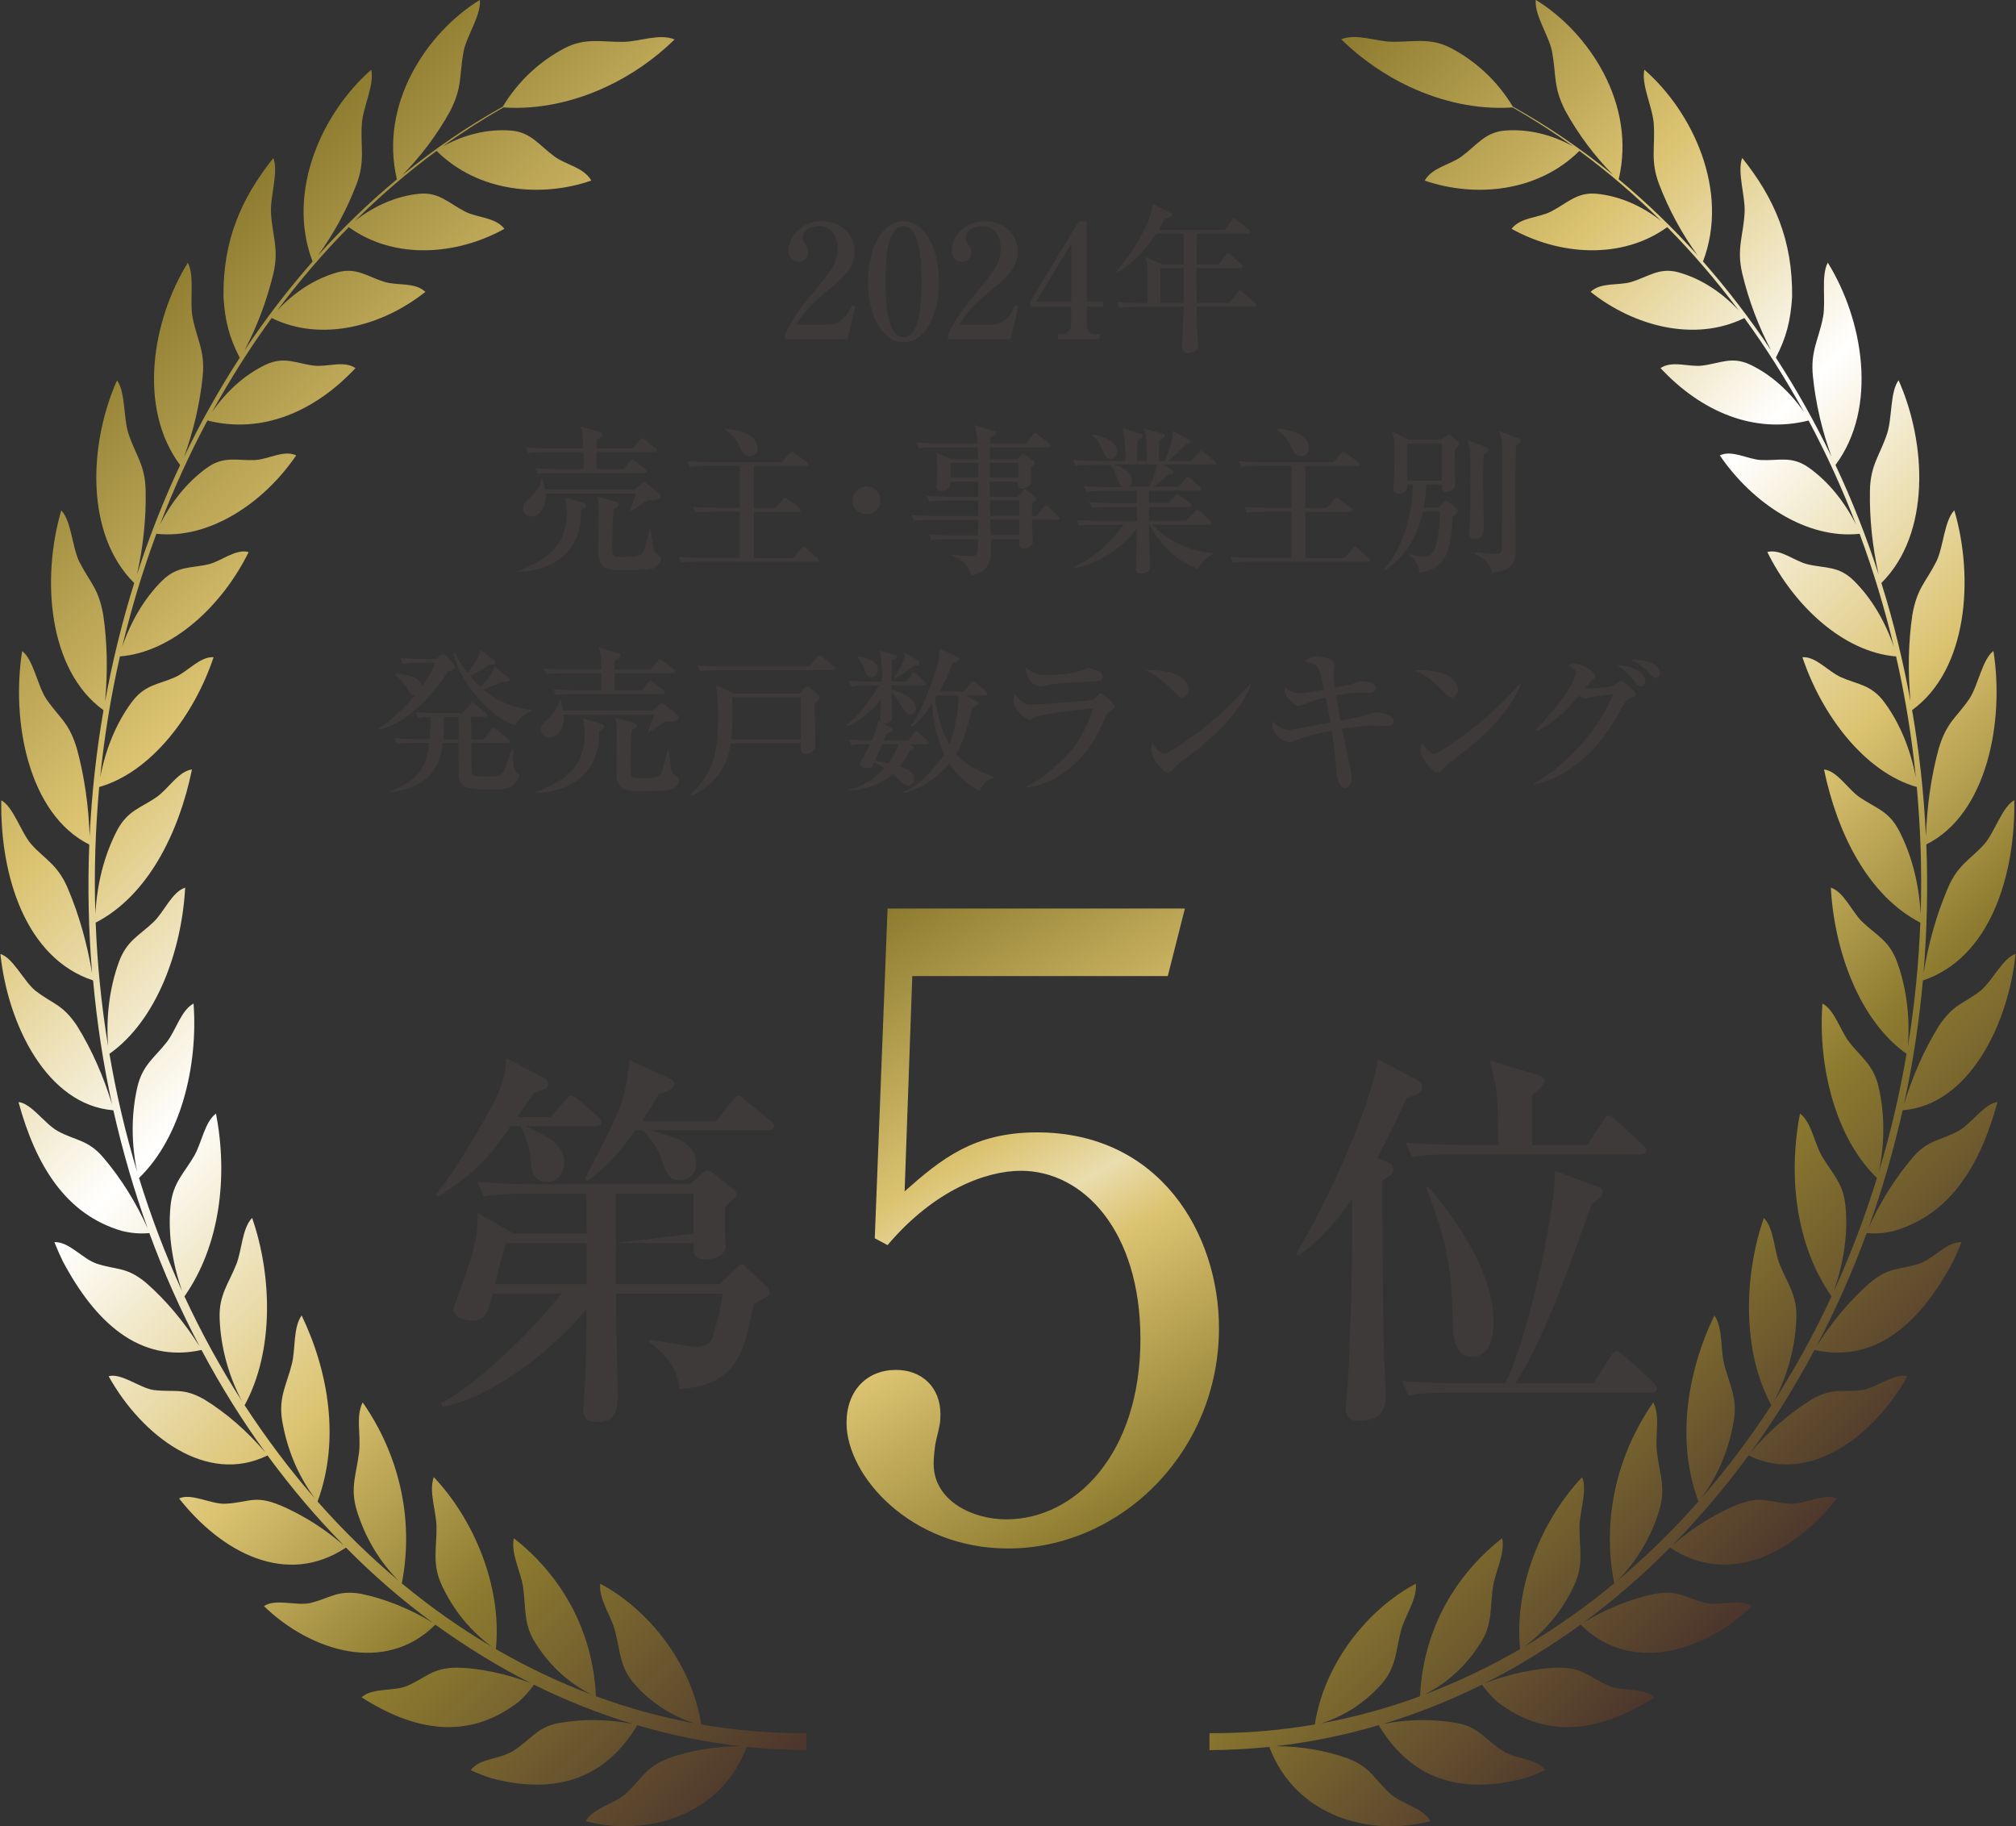 <?xml version="1.0" encoding="UTF-8"?><svg id="_レイヤー_2" xmlns="http://www.w3.org/2000/svg" xmlns:xlink="http://www.w3.org/1999/xlink" viewBox="0 0 252.03 228.27"><rect x="0" y="0" width="252.03" height="228.27" fill="#333333" stroke="none"/><defs><style>.cls-1{fill:url(#_名称未設定グラデーション_2);}.cls-1,.cls-2{fill-rule:evenodd;}.cls-3{fill:#3e3a39;}.cls-4{fill:url(#_名称未設定グラデーション_6);}.cls-2{fill:url(#_名称未設定グラデーション_2-2);}</style><linearGradient id="_名称未設定グラデーション_2" x1="4.85" y1="49.05" x2="137.69" y2="181.88" gradientUnits="userSpaceOnUse"><stop offset="0" stop-color="#8d7b2f"/><stop offset=".22" stop-color="#dbc371"/><stop offset=".41" stop-color="#fff"/><stop offset=".61" stop-color="#dbc371"/><stop offset=".77" stop-color="#8d7b2f"/><stop offset="1" stop-color="#4b352d"/></linearGradient><linearGradient id="_名称未設定グラデーション_2-2" x1="118.96" y1="53.68" x2="242.55" y2="177.26" xlink:href="#_名称未設定グラデーション_2"/><linearGradient id="_名称未設定グラデーション_6" x1="108.44" y1="115.01" x2="148.52" y2="184.42" gradientUnits="userSpaceOnUse"><stop offset="0" stop-color="#8d7b2f"/><stop offset=".4" stop-color="#dbc371"/><stop offset=".52" stop-color="#eaddae"/><stop offset=".62" stop-color="#dbc371"/><stop offset="1" stop-color="#8d7b2f"/></linearGradient></defs><g id="_レイヤー_2-2"><path class="cls-1" d="M84.33,4.94c-2.54,2.48-5.43,4.45-8.47,5.88-4.09,1.92-8.53,2.9-12.93,2.61-2.59,1.48-5.13,3.11-7.59,4.88,2.66-1.48,5.61-2.22,8.54-1.99,2.51.2,3.51,1.83,5.45,3.25,1.4,1.03,3.66,1.35,4.59,3-6.28,2.17-14.15,1.45-19.34-3.71-3.57,2.63-6.99,5.56-10.22,8.76,2.41-1.89,5.17-3.11,8.04-3.4,2.49-.25,3.68,1.18,5.77,2.24,1.51.77,3.76.68,4.89,2.14-5.9,3.29-13.72,3.93-19.46-.21-3.18,3.22-6.16,6.7-8.94,10.41,2.13-2.27,4.68-3.95,7.46-4.74,2.43-.7,3.78.51,5.97,1.18,1.59.49,3.79,0,5.09,1.24-5.41,4.31-13.05,6.32-19.22,3.27-2.76,3.79-5.19,7.66-7.45,11.74,1.8-2.58,4.09-4.66,6.71-5.91,2.34-1.09,3.74-.16,6.03.12,1.63.2,3.75-.68,5.19.31-5.1,5.46-11.7,8.27-18.51,6.55-2.22,4.16-4.21,8.51-5.93,13,1.47-2.9,3.48-5.39,5.92-7.12,2.13-1.5,3.73-.83,5.97-.94,1.64-.08,3.6-1.31,5.14-.58-4.08,5.99-10.89,10.52-17.48,9.8-1.7,4.59-3.13,9.31-4.28,14.14,1.09-3.19,2.78-6.08,5-8.28,1.93-1.89,3.59-1.52,5.8-2.05,1.61-.39,3.4-1.97,5.02-1.53-3.29,6.67-9.48,12.51-16.1,13.05-1.13,4.96-1.95,10.02-2.47,15.13.66-3.45,1.96-6.72,3.92-9.38,1.67-2.27,3.35-2.21,5.48-3.17,1.54-.69,3.12-2.61,4.78-2.48-2.41,7.23-7.8,14.38-14.3,16.22-.47,5.34-.65,10.34-.48,15.87.21-3.7,1.05-7.17,2.66-10.34,1.35-2.62,3.01-2.88,5.01-4.28,1.43-.99,2.75-3.25,4.41-3.44-1.64,7.97-5.54,15.8-12.04,19.14.2,5.2.72,10.37,1.56,15.48-.28-3.56.14-7.2,1.32-10.49,1.01-2.8,2.61-3.37,4.4-5.11,1.28-1.25,2.3-3.75,3.91-4.25-.43,7.92-3.59,16.62-9.47,20.77.86,5.01,2.01,9.95,3.47,14.76-.73-3.44-.77-7.08,0-10.51.65-2.89,2.18-3.75,3.71-5.73,1.12-1.44,1.81-4.02,3.34-4.8.57,7.8-1.59,16.75-6.82,21.8,1.53,4.94,3.28,9.52,5.39,14.16-1.16-3.35-1.81-7.05-1.45-10.68.29-2.93,1.7-4.06,2.97-6.26.93-1.62,1.3-4.23,2.71-5.27,1.53,7.87.5,16.52-3.94,22.85,2.12,4.57,4.53,8.95,7.19,13.1-1.63-3.08-2.65-6.63-2.79-10.29-.12-3,1.12-4.38,2.09-6.83.7-1.78.71-4.49,1.97-5.79,2.51,7.23,2.75,16.68-.94,23.42,2.72,4.15,5.58,7.97,8.76,11.62-2.05-2.82-3.43-6-4.06-9.67-.49-2.94.56-4.52,1.21-7.12.47-1.89.14-4.55,1.22-6.06,3.39,7.05,4.81,15.66,1.99,23.26,3.17,3.59,6.56,6.9,10.13,9.9-2.34-2.35-4.2-5.38-5.24-8.83-.85-2.81-.01-4.57.3-7.25.25-2.29-.45-4.37.45-6.21,4.43,6.33,6.5,14.44,4.89,22.62,3.59,2.97,7.36,5.63,11.27,7.93-2.6-1.9-4.83-4.55-6.3-7.76-1.2-2.63-.6-4.52-.63-7.23-.02-1.97-1-4.39-.34-6.22,4.89,5.14,8.57,13.54,7.76,21.5,3.94,2.27,7.72,4.07,11.9,5.66-2.87-1.53-4.99-3.39-6.93-6.38-1.54-2.38-1.19-4.36-1.57-7.04-.28-1.94-1.56-4.17-1.15-6.1,5.76,4.51,9.87,11.3,10.26,19.75,4.05,1.49,8.18,2.62,12.36,3.39-2.84-.89-5.51-2.57-7.63-5.02-1.78-2.06-1.68-4.09-2.37-6.65-.5-1.87-2.01-3.8-1.83-5.79,5.89,3.11,11.42,9.82,12.63,17.6,4.36.75,8.76,1.11,13.17,1.09v2.12c-2.5-.02-4.99-.15-7.48-.41-3.36,8.91-12.88,11.22-20.14,9.28.89-1.62,3.59-2.16,5-3.4,2.09-1.95,2.45-3.28,5.23-4.41,2.95-1.06,6.03-1.54,9.11-1.56-4.34-.5-8.64-1.37-12.88-2.62-4.46,7.43-11.14,8.48-18.2,6.64-.91-.29-1.76-.62-2.64-1.03,1.37-1.6,3.47-1.23,5.39-2.44,2.13-1.36,2.98-2.97,5.65-3.44,3.05-.54,6.17-.47,9.21.1-4.2-1.27-8.32-2.91-12.32-4.89-.61.83-1.18,1.47-1.92,2.14-6.42,4.95-13.19,3.56-19.63-.56,1.26-1.22,3.98-.74,5.65-1.41,2.49-1.1,3.16-2.24,6.11-2.3,2.99.02,6.5.82,9.38,1.92-4.08-2.05-8.14-4.57-11.92-7.3-6.28,6.28-15.61,3.32-21.43-2.31,1.4-.98,4.02-.02,5.74-.38,2.59-.64,3.4-1.64,6.31-1.18,3.15.64,6.2,1.9,9.05,3.63-3.81-2.8-7.44-5.94-10.85-9.39-7.39,4.93-15.5.67-20.86-6.14,1.5-.71,3.97.71,5.73.66,3.24-.14,3.7-1.32,7.7.54,2.7,1.28,4.78,2.65,7.15,4.65-3.49-3.56-6.51-7.12-9.53-11.23-7.57,3.75-15.71-2.42-19.86-9.9,1.58-.43,3.85,1.44,5.59,1.72,2.63.33,3.66-.34,6.32,1.15,2.83,1.73,5.43,4.02,7.7,6.68-2.93-4.03-5.6-8.32-8-12.83-7.8,1.72-13.35-3.56-17.35-11.11-.38-.79-.72-1.55-1.04-2.37,1.88-.06,3.4,2.02,5.29,2.69,2.57.83,3.66.36,6.11,2.34,2.57,2.24,4.84,4.97,6.75,8-2.38-4.53-4.49-9.26-6.28-14.16-1.22.1-2.19.02-3.39-.26-7.04-2.03-10.8-8.17-12.97-16.12,1.61.16,3.29,2.73,4.88,3.61,2.19,1.22,3.78,1.05,5.72,3.32,2.21,2.6,4.07,5.56,5.54,8.84-1.73-4.83-3.13-9.68-4.28-14.74-8.23-.66-13.18-10.59-14.12-19.54,1.57.47,2.92,3.4,4.37,4.59,2.24,1.72,3.4,1.67,5.24,4.44,1.84,2.98,3.29,6.3,4.35,9.78-1.11-5.09-1.9-10.27-2.37-15.5C3.25,119.78.01,109.55.16,100.04c1.49.77,2.45,3.97,3.72,5.45,1.68,1.9,3.33,2.54,4.6,5.55,1.42,3.34,2.43,6.95,3.03,10.62-.44-5.42-.56-10.67-.35-16.1-7.59-3.79-9.78-15.35-8.39-24.18,1.38,1.02,1.91,4.28,2.99,5.95,1.7,2.48,2.81,2.85,3.84,6.2.97,3.54,1.48,7.26,1.61,10.99.25-5.29.83-10.56,1.73-15.75-6.96-5.03-7.76-16.54-5.28-24.97,1.24,1.26,1.36,4.52,2.22,6.34,1.36,2.71,2.42,3.3,3.03,6.73.52,3.56.56,7.21.23,10.8.92-5.03,2.13-9.97,3.64-14.79-6.21-6.17-5.64-17.5-2.15-25.34,1.07,1.46.79,4.67,1.42,6.62.87,2.7,2.1,3.91,2.16,7.15.07,3.54-.32,7.08-1.08,10.49,1.52-4.7,3.32-9.27,5.39-13.67-5.36-7.18-3.46-18.17.96-25.29.88,1.63.21,4.74.59,6.78.53,2.81,1.6,4.22,1.27,7.42-.35,3.47-1.16,6.86-2.33,10.06,2.08-4.32,4.41-8.46,6.96-12.39-1.31-2.51-1.85-4.65-2.03-7.6-.08-7.08,2.22-12.33,6.24-17.36.66,1.78-.41,4.76-.3,6.85.16,2.9,1.03,4.48.29,7.61-.81,3.38-2.03,6.59-3.59,9.57,2.66-4,5.51-7.68,8.5-11.09-3.37-8.85,1.33-18.75,7.33-23.97.42,1.87-1.02,4.64-1.17,6.73-.21,2.89.46,4.62-.67,7.58-1.23,3.22-2.87,6.22-4.81,8.89,3.09-3.44,6.39-6.62,9.86-9.5-2.23-9.41,3.72-18.35,10.37-22.43.17,1.93-1.62,4.41-2.04,6.46-.56,3.09-.13,4.39-1.65,7.39-1.65,3-3.69,5.7-5.98,8.02,3.98-3.24,8.18-6.1,12.54-8.53,1.94-3.24,4.68-5.71,7.71-7.3,2.62-1.37,4.68-.76,7.35-.8,2-.02,4.56-1.1,6.43-.29Z"/><path class="cls-2" d="M167.7,4.94c2.54,2.48,5.43,4.45,8.47,5.88,4.09,1.92,8.53,2.9,12.93,2.61,2.59,1.48,5.13,3.11,7.59,4.88-2.66-1.48-5.61-2.22-8.54-1.99-2.51.2-3.51,1.83-5.45,3.25-1.4,1.03-3.66,1.35-4.59,3,6.28,2.17,14.15,1.45,19.34-3.71,3.57,2.63,6.99,5.56,10.22,8.76-2.41-1.89-5.17-3.11-8.04-3.4-2.49-.25-3.68,1.18-5.77,2.24-1.51.77-3.76.68-4.89,2.14,5.9,3.29,13.72,3.93,19.46-.21,3.18,3.22,6.16,6.7,8.94,10.41-2.13-2.27-4.68-3.95-7.46-4.74-2.43-.7-3.78.51-5.97,1.18-1.59.49-3.79,0-5.09,1.24,5.41,4.31,13.05,6.32,19.22,3.27,2.76,3.79,5.19,7.66,7.45,11.74-1.8-2.58-4.09-4.66-6.71-5.91-2.34-1.09-3.74-.16-6.03.12-1.63.2-3.75-.68-5.19.31,5.1,5.46,11.7,8.27,18.51,6.55,2.22,4.16,4.21,8.51,5.93,13-1.47-2.9-3.48-5.39-5.92-7.12-2.13-1.5-3.73-.83-5.97-.94-1.64-.08-3.6-1.31-5.14-.58,4.08,5.99,10.89,10.52,17.48,9.8,1.7,4.59,3.13,9.31,4.28,14.14-1.09-3.19-2.78-6.08-5-8.28-1.93-1.89-3.59-1.52-5.8-2.05-1.61-.39-3.4-1.97-5.02-1.53,3.29,6.67,9.48,12.51,16.1,13.05,1.13,4.96,1.95,10.02,2.47,15.13-.66-3.45-1.96-6.72-3.92-9.38-1.67-2.27-3.35-2.21-5.48-3.17-1.54-.69-3.12-2.61-4.78-2.48,2.41,7.23,7.8,14.38,14.3,16.22.47,5.34.65,10.34.48,15.87-.21-3.7-1.05-7.17-2.66-10.34-1.35-2.62-3.01-2.88-5.01-4.28-1.43-.99-2.75-3.25-4.41-3.44,1.64,7.97,5.54,15.8,12.04,19.14-.2,5.2-.72,10.37-1.56,15.48.28-3.56-.14-7.2-1.32-10.49-1.01-2.8-2.61-3.37-4.4-5.11-1.28-1.25-2.3-3.75-3.91-4.25.43,7.92,3.59,16.62,9.47,20.77-.86,5.01-2.01,9.95-3.47,14.76.73-3.44.77-7.08,0-10.51-.65-2.89-2.18-3.75-3.71-5.73-1.12-1.44-1.81-4.02-3.34-4.8-.57,7.8,1.59,16.75,6.82,21.8-1.53,4.94-3.28,9.52-5.39,14.16,1.16-3.35,1.81-7.05,1.45-10.68-.29-2.93-1.7-4.06-2.97-6.26-.93-1.62-1.3-4.23-2.71-5.27-1.53,7.87-.5,16.52,3.94,22.85-2.12,4.57-4.53,8.95-7.19,13.1,1.63-3.08,2.65-6.63,2.79-10.29.12-3-1.12-4.38-2.09-6.83-.7-1.78-.71-4.49-1.97-5.79-2.51,7.23-2.75,16.68.94,23.42-2.72,4.15-5.58,7.97-8.76,11.62,2.05-2.82,3.43-6,4.06-9.67.49-2.94-.56-4.52-1.21-7.12-.47-1.89-.14-4.55-1.22-6.06-3.39,7.05-4.81,15.66-1.99,23.26-3.17,3.59-6.56,6.9-10.13,9.9,2.34-2.35,4.2-5.38,5.24-8.83.85-2.81.01-4.57-.3-7.25-.25-2.29.45-4.37-.45-6.21-4.43,6.33-6.5,14.44-4.89,22.62-3.59,2.97-7.36,5.63-11.27,7.93,2.6-1.9,4.83-4.55,6.3-7.76,1.2-2.63.6-4.52.63-7.23.02-1.97,1-4.39.34-6.22-4.89,5.14-8.57,13.54-7.76,21.5-3.94,2.27-7.72,4.07-11.9,5.66,2.87-1.53,4.99-3.39,6.93-6.38,1.54-2.38,1.19-4.36,1.57-7.04.28-1.94,1.56-4.17,1.15-6.1-5.76,4.51-9.87,11.3-10.26,19.75-4.05,1.49-8.18,2.62-12.36,3.39,2.84-.89,5.51-2.57,7.63-5.02,1.78-2.06,1.68-4.09,2.37-6.65.5-1.87,2.01-3.8,1.83-5.79-5.89,3.11-11.42,9.82-12.63,17.6-4.36.75-8.76,1.11-13.17,1.09v2.12c2.5-.02,4.99-.15,7.48-.41,3.36,8.91,12.88,11.22,20.14,9.28-.89-1.62-3.59-2.16-5-3.4-2.09-1.95-2.45-3.28-5.23-4.41-2.95-1.06-6.03-1.54-9.11-1.56,4.34-.5,8.64-1.37,12.88-2.62,4.46,7.43,11.14,8.48,18.2,6.64.91-.29,1.76-.62,2.64-1.03-1.37-1.6-3.47-1.23-5.39-2.44-2.13-1.36-2.98-2.97-5.65-3.44-3.05-.54-6.17-.47-9.21.1,4.2-1.27,8.32-2.91,12.32-4.89.61.83,1.18,1.47,1.92,2.14,6.42,4.95,13.19,3.56,19.63-.56-1.26-1.22-3.98-.74-5.65-1.41-2.49-1.1-3.16-2.24-6.11-2.3-2.99.02-6.5.82-9.38,1.92,4.08-2.05,8.14-4.57,11.92-7.3,6.28,6.28,15.61,3.32,21.43-2.31-1.4-.98-4.02-.02-5.74-.38-2.59-.64-3.4-1.64-6.31-1.18-3.15.64-6.2,1.9-9.05,3.63,3.81-2.8,7.44-5.94,10.85-9.39,7.39,4.93,15.5.67,20.86-6.14-1.5-.71-3.97.71-5.73.66-3.24-.14-3.7-1.32-7.7.54-2.7,1.28-4.78,2.65-7.15,4.65,3.49-3.56,6.51-7.12,9.53-11.23,7.57,3.75,15.71-2.42,19.86-9.9-1.58-.43-3.85,1.44-5.59,1.72-2.63.33-3.66-.34-6.32,1.15-2.83,1.73-5.43,4.02-7.7,6.68,2.93-4.03,5.6-8.32,8-12.83,7.8,1.72,13.35-3.56,17.35-11.11.38-.79.72-1.55,1.04-2.37-1.88-.06-3.4,2.02-5.29,2.69-2.57.83-3.66.36-6.11,2.34-2.57,2.24-4.84,4.97-6.75,8,2.38-4.53,4.49-9.26,6.28-14.16,1.22.1,2.19.02,3.39-.26,7.04-2.03,10.8-8.17,12.97-16.12-1.61.16-3.29,2.73-4.88,3.61-2.19,1.22-3.78,1.05-5.72,3.32-2.21,2.6-4.07,5.56-5.54,8.84,1.73-4.83,3.13-9.68,4.28-14.74,8.23-.66,13.18-10.59,14.12-19.54-1.57.47-2.92,3.4-4.37,4.59-2.24,1.72-3.4,1.67-5.24,4.44-1.84,2.98-3.29,6.3-4.35,9.78,1.11-5.09,1.9-10.27,2.37-15.5,8.33-2.77,11.57-13,11.43-22.52-1.49.77-2.45,3.97-3.72,5.45-1.68,1.9-3.33,2.54-4.6,5.55-1.42,3.34-2.43,6.95-3.03,10.62.44-5.42.56-10.67.35-16.1,7.59-3.79,9.78-15.35,8.39-24.18-1.38,1.02-1.91,4.28-2.99,5.95-1.7,2.48-2.81,2.85-3.84,6.2-.97,3.54-1.48,7.26-1.61,10.99-.25-5.29-.83-10.56-1.73-15.75,6.96-5.03,7.76-16.54,5.28-24.97-1.24,1.26-1.36,4.52-2.22,6.34-1.36,2.71-2.42,3.3-3.03,6.73-.52,3.56-.56,7.21-.23,10.8-.92-5.03-2.13-9.97-3.64-14.79,6.21-6.17,5.64-17.5,2.15-25.34-1.07,1.46-.79,4.67-1.42,6.62-.87,2.7-2.1,3.91-2.16,7.15-.07,3.54.32,7.08,1.08,10.49-1.52-4.7-3.32-9.27-5.39-13.67,5.36-7.18,3.46-18.17-.96-25.29-.88,1.63-.21,4.74-.59,6.78-.53,2.81-1.6,4.22-1.27,7.42.35,3.47,1.16,6.86,2.33,10.06-2.08-4.32-4.41-8.46-6.96-12.39,1.31-2.51,1.85-4.65,2.03-7.6.08-7.08-2.22-12.33-6.24-17.36-.66,1.78.41,4.76.3,6.85-.16,2.9-1.03,4.48-.29,7.61.81,3.38,2.03,6.59,3.59,9.57-2.66-4-5.51-7.68-8.5-11.09,3.37-8.85-1.33-18.75-7.33-23.97-.42,1.87,1.02,4.64,1.17,6.73.21,2.89-.46,4.62.67,7.58,1.23,3.22,2.87,6.22,4.81,8.89-3.09-3.44-6.39-6.62-9.86-9.5,2.23-9.41-3.72-18.35-10.37-22.43-.17,1.93,1.62,4.41,2.04,6.46.56,3.09.13,4.39,1.65,7.39,1.65,3,3.69,5.7,5.98,8.02-3.98-3.24-8.18-6.1-12.54-8.53-1.94-3.24-4.68-5.71-7.71-7.3-2.62-1.37-4.68-.76-7.35-.8-2-.02-4.56-1.1-6.43-.29Z"/><path class="cls-3" d="M98.12,41.87c1.09-2.13,1.44-2.78,3.2-4.87,2.53-3.04,3.39-4.08,3.39-6.08,0-.89-.45-2.66-2.31-2.66-.97,0-2.07.49-2.07,1.52,0,.32.08.41.37.83.12.16.32.49.32.91,0,.61-.45,1.22-1.16,1.22-.77,0-1.3-.67-1.3-1.44,0-1.4,1.38-3.65,4.16-3.65,2.51,0,4.12,1.72,4.12,3.75,0,2.15-1.38,3.29-3.67,5.17-.99.83-2.55,2.11-3.63,4.02h3.75c1.95,0,2.74-1.28,3.2-2.43l.43.16-.97,4.08h-7.83v-.53Z"/><path class="cls-3" d="M117.39,35.2c0,4.3-1.82,7.58-4.44,7.58s-4.44-3.37-4.44-7.58,1.83-7.56,4.44-7.56,4.44,3.35,4.44,7.56ZM110.7,35.2c0,2.62.2,6.94,2.25,6.94s2.25-4.18,2.25-6.94c0-2.58-.2-6.93-2.25-6.93s-2.25,4.2-2.25,6.93Z"/><path class="cls-3" d="M118.51,41.87c1.09-2.13,1.44-2.78,3.2-4.87,2.53-3.04,3.39-4.08,3.39-6.08,0-.89-.45-2.66-2.31-2.66-.97,0-2.07.49-2.07,1.52,0,.32.08.41.37.83.12.16.32.49.32.91,0,.61-.45,1.22-1.16,1.22-.77,0-1.3-.67-1.3-1.44,0-1.4,1.38-3.65,4.16-3.65,2.51,0,4.12,1.72,4.12,3.75,0,2.15-1.38,3.29-3.67,5.17-.99.83-2.55,2.11-3.63,4.02h3.75c1.95,0,2.74-1.28,3.2-2.43l.43.16-.97,4.08h-7.83v-.53Z"/><path class="cls-3" d="M128.79,37.69l6.08-10.04h.99v10.04h2.03v.65h-2.03v2.23c0,.79.36,1.2,1.1,1.2h.51v.63h-5.19v-.63h.49c.63,0,1.14-.45,1.14-1.24v-2.19h-5.13v-.65ZM129.54,37.69h4.38v-7.26l-4.38,7.26Z"/><path class="cls-3" d="M152.39,33.03l.79-1.12c.18-.26.26-.26.3-.26.12,0,.28.14.38.22l1.28,1.1c.16.14.2.24.2.32,0,.2-.18.22-.3.22h-5.45c-.02.41-.02.67-.02.91,0,.55.04,2.96.04,3.43h4.04l1.07-1.28c.2-.26.24-.26.3-.26.14,0,.3.16.37.22l1.48,1.3c.12.1.2.16.2.3,0,.18-.16.2-.3.2h-7.16c.02,1.72.02,2.09.06,3.06,0,.26.1,1.42.1,1.66,0,.26,0,.63-.47.89-.3.16-.59.2-.77.2-.61,0-.73-.39-.73-.71,0-.81.18-4.36.18-5.09h-5.88c-1.2,0-1.64.06-2.13.14l-.32-.73c1.2.12,2.58.12,2.8.12h1.01c.02-.49,0-3.28-.02-3.97,0-.63-.04-.97-.22-1.8l2.05.95h2.72v-3.85h-3.43c-.67,1.05-2.76,3.79-4.87,4.83l-.08-.12c1.99-2.39,3.16-4.52,3.79-5.92.51-1.16.61-1.8.71-2.51l2.09,1.07c.2.1.32.18.32.3,0,.22-.39.36-.99.57-.16.38-.32.69-.67,1.3h8.29l.81-1.16c.1-.14.18-.24.3-.24.1,0,.14,0,.37.2l1.5,1.16c.12.1.2.2.2.3,0,.2-.18.22-.3.22h-6.39c-.02,1.24-.04,2.92-.04,3.85h2.8ZM147.97,37.85c0-.61.02-3.65.02-4.34h-2.92v4.34h2.9Z"/><path class="cls-3" d="M72.8,62.82c.35.1.47.2.47.35,0,.28-.22.38-.63.57.12,4.01-2.13,7.5-7.89,7.75v-.1c3.57-1.4,6.1-3.14,6.1-7.3,0-.89-.14-1.46-.24-1.91l2.19.63ZM79.37,61.22l.81-.79c.14-.12.2-.18.3-.18.12,0,.3.14.35.18l1.56,1.24c.1.08.22.24.22.39,0,.49-1.2.47-1.68.47-.04.02-1.54,1.07-2.09,1.34l-.1-.08c.12-.24.59-1.58.79-2.11h-11.31c.12,1.44-.63,2.88-1.81,2.88-.77,0-1.01-.69-1.01-1.07,0-.47.06-.53.93-1.36,1.09-1.01,1.24-1.74,1.36-2.27l.12-.02c.18.65.26.99.34,1.36h11.23ZM79.14,56.03l.81-1.01c.16-.2.2-.24.3-.24s.12,0,.37.2l1.3,1.01c.08.04.2.16.2.3,0,.18-.16.22-.3.22h-7.24v2.13h3.41l.73-.95c.16-.22.22-.24.3-.24s.1-.02.37.2l1.24.95s.2.16.2.3c0,.18-.16.22-.3.22h-11.17c-1.2,0-1.64.04-2.13.12l-.32-.71c1.2.1,2.58.12,2.8.12h3.22v-2.13h-4.74c-1.22,0-1.64.04-2.13.12l-.34-.71c1.2.1,2.6.12,2.82.12h4.38c-.04-1.72-.12-2.09-.34-2.74l2.41.69c.14.04.3.1.3.3,0,.35-.49.55-.69.65-.02.26-.02.43-.04,1.1h4.56ZM76.91,62.68c.18.04.45.14.45.37,0,.2-.2.34-.65.59-.08.93-.16,2.13-.16,4.1,0,1.24,0,1.44.12,1.62.12.22.45.24.83.24,2.53,0,2.76,0,3.14-1.24.18-.57.24-.81.55-2.19h.16c.32,2.53.34,2.76.69,3.02.55.38.61.43.61.69s-.3,1.01-1.34,1.24c-.53.12-3.57.12-4.36.12-2.13,0-2.13-1.58-2.13-2.33,0-.83.02-4.52.02-5.37,0-.95-.1-1.16-.22-1.46l2.29.59Z"/><path class="cls-3" d="M102.04,70.2h-14.74c-1.36,0-1.74.06-2.13.12l-.32-.71c.93.08,1.87.12,2.8.12h4.85v-5.78h-3.41c-1.36,0-1.74.06-2.13.14l-.32-.73c.93.08,1.87.12,2.8.12h3.06v-5.25h-4.12c-1.36,0-1.74.08-2.13.14l-.32-.73c.93.08,1.87.12,2.8.12h9.04l.91-1.05c.2-.24.22-.26.32-.26.06,0,.1.04.36.22l1.48,1.05c.1.08.2.2.2.3,0,.22-.2.22-.3.22h-6.49v5.25h2.68l.91-1.03c.2-.22.22-.24.32-.24.08,0,.1.02.36.2l1.38,1.03c.08.06.2.18.2.3,0,.2-.2.22-.3.22h-5.54v5.78h4.89l.99-1.16c.18-.22.22-.26.3-.26.12,0,.18.06.37.24l1.34,1.14c.1.1.22.18.22.3,0,.2-.2.22-.32.22ZM93.7,57c-.73,0-.97-.55-1.2-1.1-.37-.85-.87-1.54-1.82-2.15v-.16c3.87.26,4.04,2.11,4.04,2.39,0,.26-.12,1.03-1.03,1.03Z"/><path class="cls-3" d="M108.32,64.28c-.97,0-1.74-.77-1.74-1.74s.79-1.74,1.74-1.74,1.74.77,1.74,1.74-.77,1.74-1.74,1.74Z"/><path class="cls-3" d="M132.19,64.95h-3.18c0,.71,0,.73.02,1.03.02.28.12,1.42.12,1.66,0,.63-.73.93-1.14.93-.65,0-.63-.37-.59-1.18h-3.55c.04,1.89.04,2.27-.14,2.76-.49,1.4-1.85,1.7-2.31,1.8-.3-1.24-.95-1.87-2.47-2.53l.02-.1c.45.04,1.72.18,2.51.18.1,0,.55,0,.65-.24.1-.22.1-.37.14-1.87h-3.69c-1.2,0-1.64.06-2.13.14l-.32-.73c1.18.12,2.58.12,2.8.12h3.33l.04-1.95h-5.88c-1.2,0-1.64.04-2.13.14l-.34-.73c1.2.1,2.6.12,2.82.12h5.52v-1.93h-3.97c-1.2,0-1.64.04-2.13.14l-.34-.73c1.2.1,2.6.12,2.82.12h3.61v-1.89h-3.49c.02.35.06,1.14-1.07,1.14-.37,0-.65-.2-.65-.55,0-.06.02-.2.02-.3.04-.51.1-1.09.1-1.46,0-1.7-.06-1.99-.16-2.51l1.87.87h3.35v-1.5h-5.23c-1.2,0-1.64.06-2.13.14l-.34-.73c1.2.12,2.6.12,2.82.12h4.85c0-.45-.12-1.44-.39-2.31l2.37.75c.16.04.35.1.35.26,0,.24-.49.43-.75.55,0,.12-.02.65-.02.75h4.44l.85-1.05c.08-.12.2-.26.3-.26s.26.14.38.22l1.4,1.05c.08.06.2.16.2.32,0,.18-.18.2-.32.2h-7.26c0,.24-.04,1.3-.04,1.5h3.41l.51-.47c.1-.08.24-.22.3-.22.08,0,.2.08.32.18l.93.71c.08.06.18.14.18.28,0,.18-.34.37-.51.47,0,.47.04,1.62,0,1.87-.06.51-.61.83-1.07.83-.57,0-.55-.45-.55-.85h-3.53c0,.3.02,1.62.02,1.89h3.45l.65-.71c.14-.16.22-.2.3-.2.06,0,.1,0,.32.18l.95.75c.1.08.16.16.16.26,0,.16-.2.3-.55.55,0,.26,0,1.07-.02,1.58h.55l.89-1.09c.16-.18.22-.24.32-.24.12,0,.26.12.35.22l1.16,1.07c.14.14.2.18.2.3,0,.2-.18.22-.3.22ZM122.29,57.85h-3.47v1.85h3.49l-.02-1.85ZM127.3,57.85h-3.55v1.85h3.55v-1.85ZM127.43,62.54h-3.67l.04,1.93h3.63v-1.93ZM127.43,64.95h-3.63l.06,1.95h3.57v-1.95Z"/><path class="cls-3" d="M151.66,58.06h-6.25l1.07.65c.12.06.26.2.26.32,0,.28-.51.26-.69.26-.57.61-1.12,1.01-1.91,1.56h3.2l.85-.97c.14-.16.22-.24.32-.24.14,0,.24.08.36.2l1.05.97c.12.12.2.18.2.32,0,.18-.16.2-.3.2h-6.2c0,.18,0,1.28.02,1.54h2.43l.75-.79c.16-.16.26-.28.34-.28.1,0,.3.16.41.24l1.14.77c.12.08.22.2.22.32,0,.18-.16.22-.3.22h-4.99v1.74h4.62l1.08-1.12c.22-.22.26-.26.34-.26.12,0,.32.18.36.22l1.22,1.12c.1.1.2.2.2.32,0,.18-.18.2-.3.2h-7.14c1.3,1.42,3.95,3.24,7.64,3.59v.08c-.53.32-1.44.83-1.87,1.87-3.63-1.26-5.47-4.4-6.1-5.54h-.04c.06,3.87.1,4.3.14,4.95,0,.08.02.22.02.34,0,.69-.83.83-1.12.83-.69,0-.69-.38-.69-.67s.12-4.3.14-5.01c-1.64,2.33-4.83,4.5-7.81,5.01l-.02-.12c2.96-1.52,4.48-3.12,6.18-5.33h-3.45c-1.2,0-1.64.06-2.13.14l-.32-.73c1.18.12,2.58.12,2.8.12h4.75v-1.74h-3.51c-1.2,0-1.64.04-2.13.14l-.34-.73c1.2.1,2.6.12,2.82.12h3.16v-1.54h-4.18c-1.2,0-1.64.06-2.13.14l-.34-.73c1.2.12,2.6.12,2.82.12h1.99c-.2-.1-.32-.22-.53-.83-.34-.91-.49-1.36-.97-1.95h-2.21c-1.2,0-1.64.04-2.13.14l-.32-.73c1.18.1,2.58.12,2.8.12h3.75c0-2.13-.12-3.14-.32-4.08l2.21.67c.12.04.28.1.28.28,0,.26-.43.41-.65.47-.08,1.03-.08,2.05-.06,2.66h1.24c0-2.84-.18-3.41-.39-4.06l2.23.59c.2.06.36.1.36.3,0,.26-.37.43-.67.55,0,.26-.08,2.53-.08,2.62h.71s1.05-1.89,1.07-3.73l1.91.97c.16.08.3.16.3.3,0,.26-.41.34-.59.37-.83.87-2.07,2.01-2.15,2.09h2.76l1.01-.99c.22-.22.26-.28.32-.28.12,0,.28.12.41.24l1.18.95c.12.1.24.24.24.34,0,.2-.18.22-.3.22ZM138.85,57.35c-.55,0-.75-.45-1.16-1.42-.24-.57-.63-1.09-1.12-1.5l.08-.14c1.16.24,3.02.81,3.02,2.17,0,.34-.2.89-.81.89ZM139.31,58.06c1.64.59,2.21,1.2,2.21,1.99,0,.28-.1.59-.51.79h2.62c.81-1.4.93-2.33.99-2.78h-5.31Z"/><path class="cls-3" d="M170.98,70.2h-14.74c-1.36,0-1.74.06-2.13.12l-.32-.71c.93.08,1.87.12,2.8.12h4.85v-5.78h-3.41c-1.36,0-1.74.06-2.13.14l-.32-.73c.93.08,1.87.12,2.8.12h3.06v-5.25h-4.12c-1.36,0-1.74.08-2.13.14l-.32-.73c.93.08,1.87.12,2.8.12h9.04l.91-1.05c.2-.24.22-.26.32-.26.06,0,.1.04.36.22l1.48,1.05c.1.08.2.2.2.3,0,.22-.2.22-.3.22h-6.49v5.25h2.68l.91-1.03c.2-.22.22-.24.32-.24.08,0,.1.02.36.2l1.38,1.03c.08.06.2.18.2.3,0,.2-.2.22-.3.22h-5.54v5.78h4.89l.99-1.16c.18-.22.22-.26.3-.26.12,0,.18.06.37.24l1.34,1.14c.1.1.22.18.22.3,0,.2-.2.22-.32.22ZM162.64,57c-.73,0-.97-.55-1.2-1.1-.37-.85-.87-1.54-1.82-2.15v-.16c3.87.26,4.04,2.11,4.04,2.39,0,.26-.12,1.03-1.03,1.03Z"/><path class="cls-3" d="M178.32,60.55c-.04,1.3-.2,2.09-.34,2.92h1.83l.67-.69c.08-.08.2-.18.32-.18s.22.08.3.14l.87.71c.22.18.3.26.3.39,0,.18-.06.24-.65.69-.32,4.99-1.01,6.47-4.14,7.06-.26-1.52-.87-1.87-1.28-2.13v-.18c.53.12,1.24.28,1.72.28.51,0,1.22,0,1.6-1.38.45-1.7.49-3.51.47-4.24h-2.09c-.59,2.58-1.76,5.33-4.75,7.36l-.12-.12c2.92-3.39,3.59-8.21,3.59-10.63h-.67c0,.22,0,1.16-1.03,1.16-.14,0-.75-.04-.75-.59,0-.18.08-.95.08-1.1.06-.85.08-2.68.08-3.61,0-.49,0-1.52-.28-2.49l2.03,1.05h4.08l.69-.51c.14-.1.18-.14.26-.14.1,0,.12.02.34.2l.77.63c.12.1.22.2.22.3,0,.22-.26.43-.55.69-.02.67.04,3.69.04,4.3,0,.65-.51,1.03-1.1,1.03s-.59-.43-.55-.91h-1.93ZM180.26,60.08v-4.64h-4.32v4.64h4.32ZM185.72,55.87c.16.06.32.18.32.37,0,.12-.04.24-.55.55-.04.75-.08,1.7-.08,3.24,0,.83.08,4.46.08,5.21,0,1.34,0,2.11-1.14,2.11-.53,0-.69-.34-.69-.69,0-.18.06-.79.06-.93.08-1.2.1-3.59.1-5.17,0-.81,0-3.61-.06-4.2-.04-.59-.18-.99-.32-1.36l2.29.87ZM189.82,54.79c.08.04.28.12.28.32s-.06.24-.59.61c-.04,2.05-.06,3.79-.06,6.67,0,.95.04,5.17.04,6.04,0,1.32,0,2.98-3,3.12-.14-.63-.34-1.46-2.15-2.33v-.18c1.68.18,2.64.2,2.78.2.43,0,.63-.1.63-.83,0-.69.04-3.67.04-4.28v-8.27c0-.93-.14-1.32-.36-1.99l2.39.93Z"/><path class="cls-3" d="M54.43,82.37l.73-.47c.14-.08.26-.14.35-.14s.16.04.24.14l.93,1.12c.08.1.18.28.18.39,0,.35-.57.45-.85.51-.47.71-1.82,2.72-3.53,4.32-1.46,1.36-3.14,2.53-5.09,2.96l-.04-.12c1.34-.85,3.37-2.74,4.56-4.18-.2,0-.45,0-.83-.55-.43-.67-.81-1.24-1.64-1.99l.04-.16c1.26.06,3.02.32,3.26,1.6.28-.39,1.28-1.82,1.7-2.96h-1.95c-1.36,0-1.74.08-2.13.14l-.32-.73c.93.08,1.87.12,2.8.12h1.6ZM55.36,92.86c-.49,4.24-2.82,5.54-6.49,6.21l-.08-.2c4.04-1.44,4.58-3.59,4.87-6.02h-1.91c-1.2,0-1.64.04-2.13.12l-.32-.71c1.18.1,2.58.12,2.8.12h1.62c0-.06.12-1.5.1-2.76-.75,0-1.12.06-1.52.12l-.32-.73c1.18.12,2.58.12,2.8.12h3.04l.93-1.07c.2-.22.22-.24.3-.24.1,0,.2.06.37.2l1.3,1.08c.1.08.2.16.2.3,0,.18-.16.2-.3.2h-1.74c0,.45.04,2.39.04,2.78h1.62l.85-1.16c.08-.1.18-.26.3-.26.1,0,.14.04.37.22l1.48,1.16c.1.08.2.18.2.3,0,.18-.18.22-.32.22h-4.5c.02.59-.02,3.28.08,3.71.08.37.1.49,2.15.49,1.48,0,1.66-.36,1.81-.67.32-.67.75-1.91.99-2.7h.18c.02,1.66.04,2.23.34,2.72.06.1.47.45.47.55,0,.12-.16.57-.73,1.12-.45.43-1.03.61-3,.61-3.37,0-3.79-.45-3.87-1.95-.02-.47-.02-3.29-.02-3.89h-1.97ZM57.33,92.39v-2.78h-1.87c.02.97.04,1.83-.04,2.78h1.91ZM63.45,84.58c.24.2.28.3.28.35,0,.28-.24.3-.87.28-.3.14-1.6.65-2.41.97,1.12.95,2.92,2.23,6,2.55v.16c-.69.24-1.48.77-2.05,1.78-1.01-.39-2.53-1.03-4.62-3.43-1.7-1.93-2.53-3.51-3.1-5.58l.22-.08c.32.97,1.14,2.01,1.56,2.53.61-.77,1.5-2.01,1.58-2.9l1.6,1.22c.2.14.28.2.28.36,0,.24-.28.3-.41.3-.08,0-.16,0-.28-.04-.81.53-1.56,1.01-2.47,1.44.69.79,1.03,1.1,1.32,1.38.77-.71,1.44-1.56,1.74-2.56l1.64,1.3Z"/><path class="cls-3" d="M75.06,90.45c.35.1.47.2.47.35,0,.28-.22.38-.63.57.12,4.01-2.13,7.5-7.89,7.75v-.1c3.57-1.4,6.1-3.14,6.1-7.3,0-.89-.14-1.46-.24-1.91l2.19.63ZM81.63,88.86l.81-.79c.14-.12.2-.18.3-.18.12,0,.3.14.35.18l1.56,1.24c.1.08.22.24.22.39,0,.49-1.2.47-1.68.47-.04.02-1.54,1.07-2.09,1.34l-.1-.08c.12-.24.59-1.58.79-2.11h-11.31c.12,1.44-.63,2.88-1.82,2.88-.77,0-1.01-.69-1.01-1.07,0-.47.06-.53.93-1.36,1.09-1.01,1.24-1.74,1.36-2.27l.12-.02c.18.65.26.99.34,1.36h11.23ZM81.39,83.67l.81-1.01c.16-.2.2-.24.3-.24s.12,0,.38.2l1.3,1.01c.08.04.2.16.2.3,0,.18-.16.22-.3.22h-7.24v2.13h3.41l.73-.95c.16-.22.22-.24.3-.24s.1-.02.37.2l1.24.95s.2.16.2.3c0,.18-.16.22-.3.22h-11.17c-1.2,0-1.64.04-2.13.12l-.32-.71c1.2.1,2.58.12,2.8.12h3.22v-2.13h-4.74c-1.22,0-1.64.04-2.13.12l-.34-.71c1.2.1,2.6.12,2.82.12h4.38c-.04-1.72-.12-2.09-.34-2.74l2.41.69c.14.04.3.1.3.3,0,.35-.49.55-.69.65-.02.26-.02.43-.04,1.1h4.56ZM79.16,90.32c.18.04.45.14.45.37,0,.2-.2.34-.65.59-.08.93-.16,2.13-.16,4.1,0,1.24,0,1.44.12,1.62.12.22.45.24.83.24,2.53,0,2.76,0,3.14-1.24.18-.57.24-.81.55-2.19h.16c.32,2.53.34,2.76.69,3.02.55.38.61.43.61.69s-.3,1.01-1.34,1.24c-.53.12-3.57.12-4.36.12-2.13,0-2.13-1.58-2.13-2.33,0-.83.02-4.52.02-5.37,0-.95-.1-1.16-.22-1.46l2.29.59Z"/><path class="cls-3" d="M101.82,87.91c0,.3.12,4.75.12,5.25,0,.63-.59,1.07-1.26,1.07s-.59-.75-.57-1.34h-8.76c-.39,2.49-1.36,4.89-4.93,6.57l-.1-.12c2.51-2.47,3.47-4.5,3.47-9.86,0-1.58-.08-2.74-.3-3.83l2.29,1.05h8.15l.67-.71c.08-.08.18-.18.32-.18s.24.08.32.14l1.05.93c.1.1.18.2.18.34,0,.22-.16.35-.63.71ZM104.13,83.77h-14.44c-1.2,0-1.64.04-2.13.12l-.32-.71c1.18.1,2.58.12,2.8.12h11.15l.95-1.14c.1-.12.18-.24.3-.24.14,0,.26.1.38.2l1.46,1.18c.1.08.16.16.16.26,0,.18-.16.22-.3.22ZM100.12,87.16h-8.6c.04.61.06,1.22.06,2.19s-.04,2.03-.16,3.06h8.7v-5.25Z"/><path class="cls-3" d="M115.79,93.02h-2.27l.39.12c.1.04.34.16.34.32,0,.22-.36.36-.53.43-.41.79-.81,1.34-1.26,1.91.99.34,1.82.67,1.82,1.52,0,.49-.32.85-.73.85-.38,0-.69-.24-.95-.49-.47-.49-.51-.53-1.03-.95-.3.28-2.11,1.95-5.47,2.09v-.1c2.23-.43,3.89-2.11,4.46-2.74-.71-.43-1.07-.61-1.24-.69-.24.51-.3.71-.83.71-.1,0-.97,0-.97-.45,0-.2.04-.24.36-.77.16-.28.75-1.5.89-1.76-1.22,0-1.7.02-2.33.14l-.32-.73c1.16.1,2.51.12,2.86.12.51-1.1.73-1.72.81-2.53l.36.2c-.1-.12-.12-.28-.12-.45,0-.37.12-2.03.12-2.37-1.07,1.44-2.96,2.94-4.24,3.33l-.08-.12c1.6-1.07,3.55-4.06,4.04-4.95h-1.32c-1.2,0-1.64.04-2.13.14l-.32-.73c1.18.1,2.58.12,2.8.12h1.36c.04-1.83-.12-3.14-.26-3.87l1.83.51c.1.02.28.08.28.26,0,.2-.2.28-.61.45,0,.26-.02,1.76-.04,2.64h1.87l.63-.83c.18-.24.24-.26.32-.26.14,0,.34.2.35.22l.89.83c.14.14.2.18.2.3,0,.2-.18.22-.3.22h-3.97v.53c.81.2,3.06,1.03,3.06,2.31,0,.41-.22.79-.69.79s-.63-.28-.97-.81c-.79-1.28-1.1-1.62-1.4-1.89.02.45.1,2.53.1,2.94,0,.83-.71.87-.89.87-.1,0-.24-.04-.34-.06l1.12.67c.06.04.16.18.16.26,0,.14-.08.18-.73.41-.1.2-.12.26-.39.87h3.08l.67-.87c.16-.2.22-.26.32-.26.12,0,.32.18.36.22l.99.87c.12.12.2.18.2.32,0,.18-.18.2-.32.2ZM108.93,84.65c-.43,0-.61-.34-.79-.83-.14-.39-.37-1.03-.95-1.7l.04-.08c.79.12,2.51.49,2.51,1.62,0,.38-.22.99-.81.99ZM110.29,93.02c-.32.69-.61,1.38-.89,2.07.36.04.81.1,1.64.3.49-.63.95-1.36,1.3-2.37h-2.05ZM114.67,83.17c-.12,0-.2,0-.32-.02-.43.39-2.15,1.52-2.45,1.6l-.1-.04c.93-1.52,1.03-1.7,1.42-3.08l1.5.91c.14.08.2.2.2.37,0,.2-.18.26-.26.26ZM122.4,98.82c-.89-.49-2.39-1.34-3.71-3.35-1.14,1.38-3.37,3.08-5.66,3.67l-.08-.16c2.11-.67,4.64-3.95,5.09-4.7-.73-1.58-1.38-3.69-1.5-6.37-.51.79-1.52,2.23-2.51,2.9l-.14-.12c1.34-1.62,2.96-6.27,3.31-7.6.16-.63.2-1.16.26-2.01l2.27,1.08c.08.04.16.1.16.22,0,.32-.51.45-.79.51-.3.81-.75,1.99-1.68,3.55h3.06l.85-1.05c.12-.16.2-.26.3-.26s.22.08.37.22l1.26,1.07c.1.08.2.16.2.3,0,.18-.16.2-.3.2h-2.47l1.46.77c.12.06.16.12.16.24,0,.18-.39.34-.75.49-.49,2.33-1.28,4.58-2.01,5.84.91,1.03,2.39,2.07,4.7,2.82v.14c-.91.3-1.07.49-1.85,1.6ZM117.15,86.92c-.18.32-.2.36-.26.45.18,1.14.69,3.87,1.78,5.64.22-.55,1.1-2.68,1.16-6.1h-2.68Z"/><path class="cls-3" d="M138.53,89.07c-.1.08-.16.18-.57,1.08-.89,1.89-1.78,3.89-4.22,5.84-.99.81-3.22,2.35-5.37,2.41v-.14c1.99-.79,4.79-3.59,5.33-4.2.85-.97,2.07-2.7,2.94-5.52-1.18.12-6.04.61-7.16,1.09-.12.06-.63.34-.75.34-.41,0-1.99-1.12-1.99-2.49,0-.22.04-.41.16-.71.16.22.36.51.87.91.45.34.59.37,1.14.37,1.3,0,7.58-.49,7.81-.61.16-.1.69-.77.85-.77.2,0,1.76,1.1,1.76,1.62,0,.26-.2.39-.79.79ZM135.9,85.21c-.93.04-3.85.22-4.68.37-.89.16-.99.2-1.26.2-.93,0-1.82-1.38-1.72-2.37.93.95,2.01.95,2.8.95,2.23,0,3.77-.41,4.01-.49.18-.04.87-.39,1.03-.39s1.01.3,1.24.41c.28.12.53.32.53.71,0,.51-.32.55-1.95.61Z"/><path class="cls-3" d="M147.8,87.18c-.34,0-.59-.28-1.26-.95-1.62-1.64-2.58-2.07-3.29-2.41.35-.04.59-.06.97-.06.67,0,4.36.28,4.36,2.47,0,.61-.45.95-.77.95ZM149.58,93.75c-.73.57-1.91,1.42-2.58,2.03-.12.1-.57.63-.69.69-.1.06-.2.08-.28.08-.71,0-2.11-1.8-2.11-2.76,0-.34.08-.67.14-.93.63,1.07,1.22,1.34,1.56,1.34.55,0,3.85-2.41,4.56-2.96,3.22-2.51,5.11-4.64,6.18-5.86l.08.04c-.32,1.26-2.29,4.77-6.85,8.33Z"/><path class="cls-3" d="M173.22,90.75c-.24,0-1.28-.06-1.48-.06-1.12,0-2.84.22-3.97.39.18.83.93,4.46,1.09,5.19.12.61.12,1.03.12,1.09,0,.83-.53,1.14-.83,1.14-.36,0-.95-.39-1.09-2.11-.16-2.01-.26-3.14-.57-5.07-2.27.45-3.59.89-3.95,1.03-1.07.43-1.1.45-1.3.45-.47,0-2.19-.85-2.19-2.15,0-.2.04-.34.08-.53.43.69,1.38,1.1,2.09,1.1.47,0,4.3-.79,5.11-.93-.08-.51-.16-.83-.61-3.12-.93.24-1.89.55-2.96.95-.3.1-.32.12-.41.12-.49,0-1.46-.97-1.7-1.6-.06-.22-.06-.55-.04-.75.43.37.89.77,2.13.77.39,0,2.27-.36,2.78-.45-.61-3.06-.61-3.08-2.41-3.55.73-.51.93-.63,1.46-.63.43,0,2.25.26,2.25,1.03,0,.14-.12.75-.12.89s.02.83.2,2.01c2.03-.41,2.19-.47,2.41-.55.57-.24.63-.26.87-.26.14,0,1.3.1,1.6.39.14.12.22.3.22.47,0,.26-.3.61-.69.61-.14,0-.77-.04-.89-.04-.34,0-1.62.02-3.37.3.08.51.43,2.74.53,3.18,2.47-.45,2.74-.49,3.24-.69.67-.26.77-.32,1.22-.32.53,0,2.19.24,2.19,1.05,0,.65-.63.65-1.01.65Z"/><path class="cls-3" d="M181.5,87.18c-.34,0-.59-.28-1.26-.95-1.62-1.64-2.58-2.07-3.29-2.41.35-.04.59-.06.97-.06.67,0,4.36.28,4.36,2.47,0,.61-.45.95-.77.95ZM183.28,93.75c-.73.57-1.91,1.42-2.58,2.03-.12.1-.57.63-.69.69-.1.06-.2.08-.28.08-.71,0-2.11-1.8-2.11-2.76,0-.34.08-.67.14-.93.63,1.07,1.22,1.34,1.56,1.34.55,0,3.85-2.41,4.56-2.96,3.22-2.51,5.11-4.64,6.18-5.86l.08.04c-.32,1.26-2.29,4.77-6.85,8.33Z"/><path class="cls-3" d="M191.76,97.97c4.42-2.68,7.95-6.61,9.94-11.21-.95.1-2.51.3-2.94.41q-.45.12-.53.12c-.18,0-.67-.2-.87-.32-1.62,1.99-2.88,3.12-5.25,4.44l-.16-.14c4.42-4.6,5.11-6.94,5.13-7.16.04-.26-.69-.71-1.08-.99.28-.08.69-.16.97-.16.71,0,2.43.89,2.43,1.56,0,.22-.06.28-.59.75-.26.24-.45.49-.71.79.59.04,2.92-.12,3.37-.28.22-.08,1.03-.67,1.22-.67s.28.08,1.1.83c.61.57.69.63.69.87,0,.2-.02.22-.63.45-.55.22-.69.47-1.09,1.2-1.91,3.45-4.87,8.07-10.95,9.63l-.06-.14ZM205.69,85.15c0,.39-.22.65-.57.65-.28,0-.45-.2-.65-.43-.57-.73-1.2-1.56-2.33-2.21,1.5-.02,3.55.73,3.55,1.99ZM207.52,84.14c0,.47-.34.59-.55.59-.26,0-.32-.08-.99-.79-.18-.2-1.1-1.09-2.07-1.48,1.62-.02,3.61.39,3.61,1.68Z"/><path class="cls-3" d="M74.46,140.77h-8.72c2.45,1.22,2.99,1.47,3.33,1.76.59.49,1.47,1.47,1.47,2.74,0,.24-.1,2.45-2.11,2.45-1.81,0-1.96-1.42-2.06-2.4-.15-1.71-.39-2.69-1.27-4.55h-1.27c-2.35,3.33-4.02,5.68-9.11,8.81l-.24-.24c2.4-2.84,6.46-9.84,7.59-12.24.39-.83,1.13-2.4,1.22-4.85l4.9,2.6c.34.2.34.54.34.64,0,.29-.1.49-.34.59-.24.1-1.22.49-1.42.54-.59.78-.78,1.08-2.11,2.99h4.21l1.76-2.06c.24-.24.49-.59.78-.59.24,0,.59.24.88.49l2.4,2.06c.24.2.49.44.49.73,0,.49-.39.54-.73.54ZM95.95,162.03c-.2.15-1.52.83-1.76.98-1.03,5.53-1.91,10.28-9.26,10.58,0-.73-.44-3.58-3.77-5.83v-.34c1.42.24,5.29.93,5.88.93,1.71,0,1.96-.93,2.15-1.52.69-2.3.98-3.82,1.13-5.14h-13.32c0,1.76.2,10.43.2,12.39,0,2.11,0,3.67-2.69,3.67-.69,0-1.62-.2-1.62-1.76,0-.05.15-1.91.2-2.16.2-2.69.2-6.81.24-10.19-5.58,6.61-12.98,11.31-17.97,12.19l-.24-.44c3.57-1.76,10.38-7.79,15.08-13.71h-8.62c-.69,2.6-.83,3.38-2.74,3.38-.39,0-2.15-.24-2.15-1.42,0-.1.59-1.76.88-2.6,2.11-5.63,2.11-6.95,2.15-9.4l4.51,2.55h9.11l-.05-4.99h-7.54c-3.38,0-4.31.2-5.29.34l-.78-1.81c2.3.2,4.65.29,6.95.29h19.64l1.57-1.42c.2-.15.39-.29.59-.29.24,0,.54.2.73.34l2.5,2.01c.2.15.39.29.39.59,0,.24-.15.39-.24.49-.15.15-1.03.93-1.18,1.13v3.04c0,.15.1,1.57.1,1.71,0,1.62-2.11,1.81-2.64,1.81-1.52,0-1.42-1.27-1.37-2.06h-9.7c-.05,1.62-.05,3.28-.05,5.14h12.98l2.11-2.01c.2-.2.39-.49.64-.49s.49.34.73.54l2.4,2.25c.24.2.39.49.39.69,0,.24-.05.39-.24.54ZM73.33,155.37h-10.04c-.54,1.57-1.03,3.48-1.42,5.14h11.46v-5.14ZM96.05,141.26h-14.74c2.15.69,3.43.98,4.26,1.57.98.69,1.47,1.47,1.47,2.55,0,1.42-1.08,2.16-2.06,2.16-1.37,0-1.71-.93-2.55-3.33-.2-.54-1.18-2.01-2.06-2.94h-.93c-2.94,4.21-5.04,5.63-6.07,6.37l-.24-.29c4.21-8.18,4.7-9.11,5.29-12.59.05-.34.24-1.91.29-2.25l5.14,2.35c.24.1.44.34.44.54,0,.64-.44.93-1.91,1.32-.78,1.37-1.32,2.2-2.11,3.38h9.3l1.96-2.5c.44-.54.54-.64.73-.64.24,0,.44.15.93.54l3.09,2.55c.24.2.49.39.49.73,0,.44-.44.49-.73.49ZM86.7,149.2h-9.7v6.17l9.7-1.18v-4.99Z"/><path class="cls-3" d="M175.85,137.25c-1.27,2.79-2.3,4.95-3.67,7.49l1.18.49c.54.24.83.44.83.98s-.49.83-1.37,1.32c0,5.39.05,16.31.2,21.3l.2,5.78c0,.69,0,2.99-3.23,2.99-.83,0-1.76-.24-1.76-1.52,0-.05.2-2.2.2-2.45.54-6.95.69-21.3.59-23.75-3.04,4.46-5.73,6.37-6.76,7.1l-.24-.2c5.88-10.14,9.75-20.42,10.24-24.39l4.8,2.55c.39.2.73.44.73.83,0,.78-.49.98-1.91,1.47ZM206.36,174.08h-24.98c-3.04,0-4.06.1-5.34.34l-.78-1.81c2.99.29,6.46.29,7,.29h5.93c2.6-5.09,6.12-20.32,6.22-26.54l5.24,1.91c.29.1.73.24.73.73,0,.39-.15.54-1.42,1.57-3.77,10.48-5.88,16.45-9.5,22.33h9.75l2.11-3.33c.24-.34.44-.69.78-.69s.83.49.93.54l3.57,3.28c.05.1.54.49.54.83,0,.44-.39.54-.78.54ZM205.04,144.3h-23.21c-3.04,0-4.06.1-5.29.34l-.83-1.81c2.99.24,6.46.29,7,.29h4.65c-.1-1.86-.05-4.85-.29-6.66-.24-1.67-.54-2.84-.78-3.87l5.63,1.67c.64.2,1.13.34,1.13.88,0,.64-1.18,1.52-1.52,1.76v6.22h6.91l1.91-2.94c.29-.44.44-.73.78-.73.24,0,.69.34.88.54l3.28,3.04c.34.29.49.44.49.73,0,.49-.39.54-.73.54ZM184.03,169.57c-2.11,0-2.35-2.45-2.4-3.92-.15-6.37-.44-9.84-3.38-17.29h.34c2.01,2.4,8.13,9.79,8.13,16.9,0,1.42-.29,4.31-2.69,4.31Z"/><path class="cls-4" d="M114.05,122l-.96,26.91c4.59-4.06,8.65-7.37,16.55-7.37,15.38,0,22.75,12.71,22.75,24.46,0,15.49-12.28,27.55-26.38,27.55-12.17,0-20.18-9.08-20.18-15.7,0-4.06,2.56-6.62,6.19-6.62,3.2,0,5.55,2.14,5.55,5.55,0,1.07-.11,1.49-.53,3.2-.21.86-.32,2.35-.32,2.99,0,4.59,4.81,6.94,9.08,6.94,8.65,0,16.77-8.22,16.77-22.53,0-13.56-7.16-21.04-14.95-21.04-4.27,0-10.79,2.35-16.66,9.29l-1.6-.85,1.6-41.22h37.17l-2.14,8.44h-31.93Z"/></g></svg>
